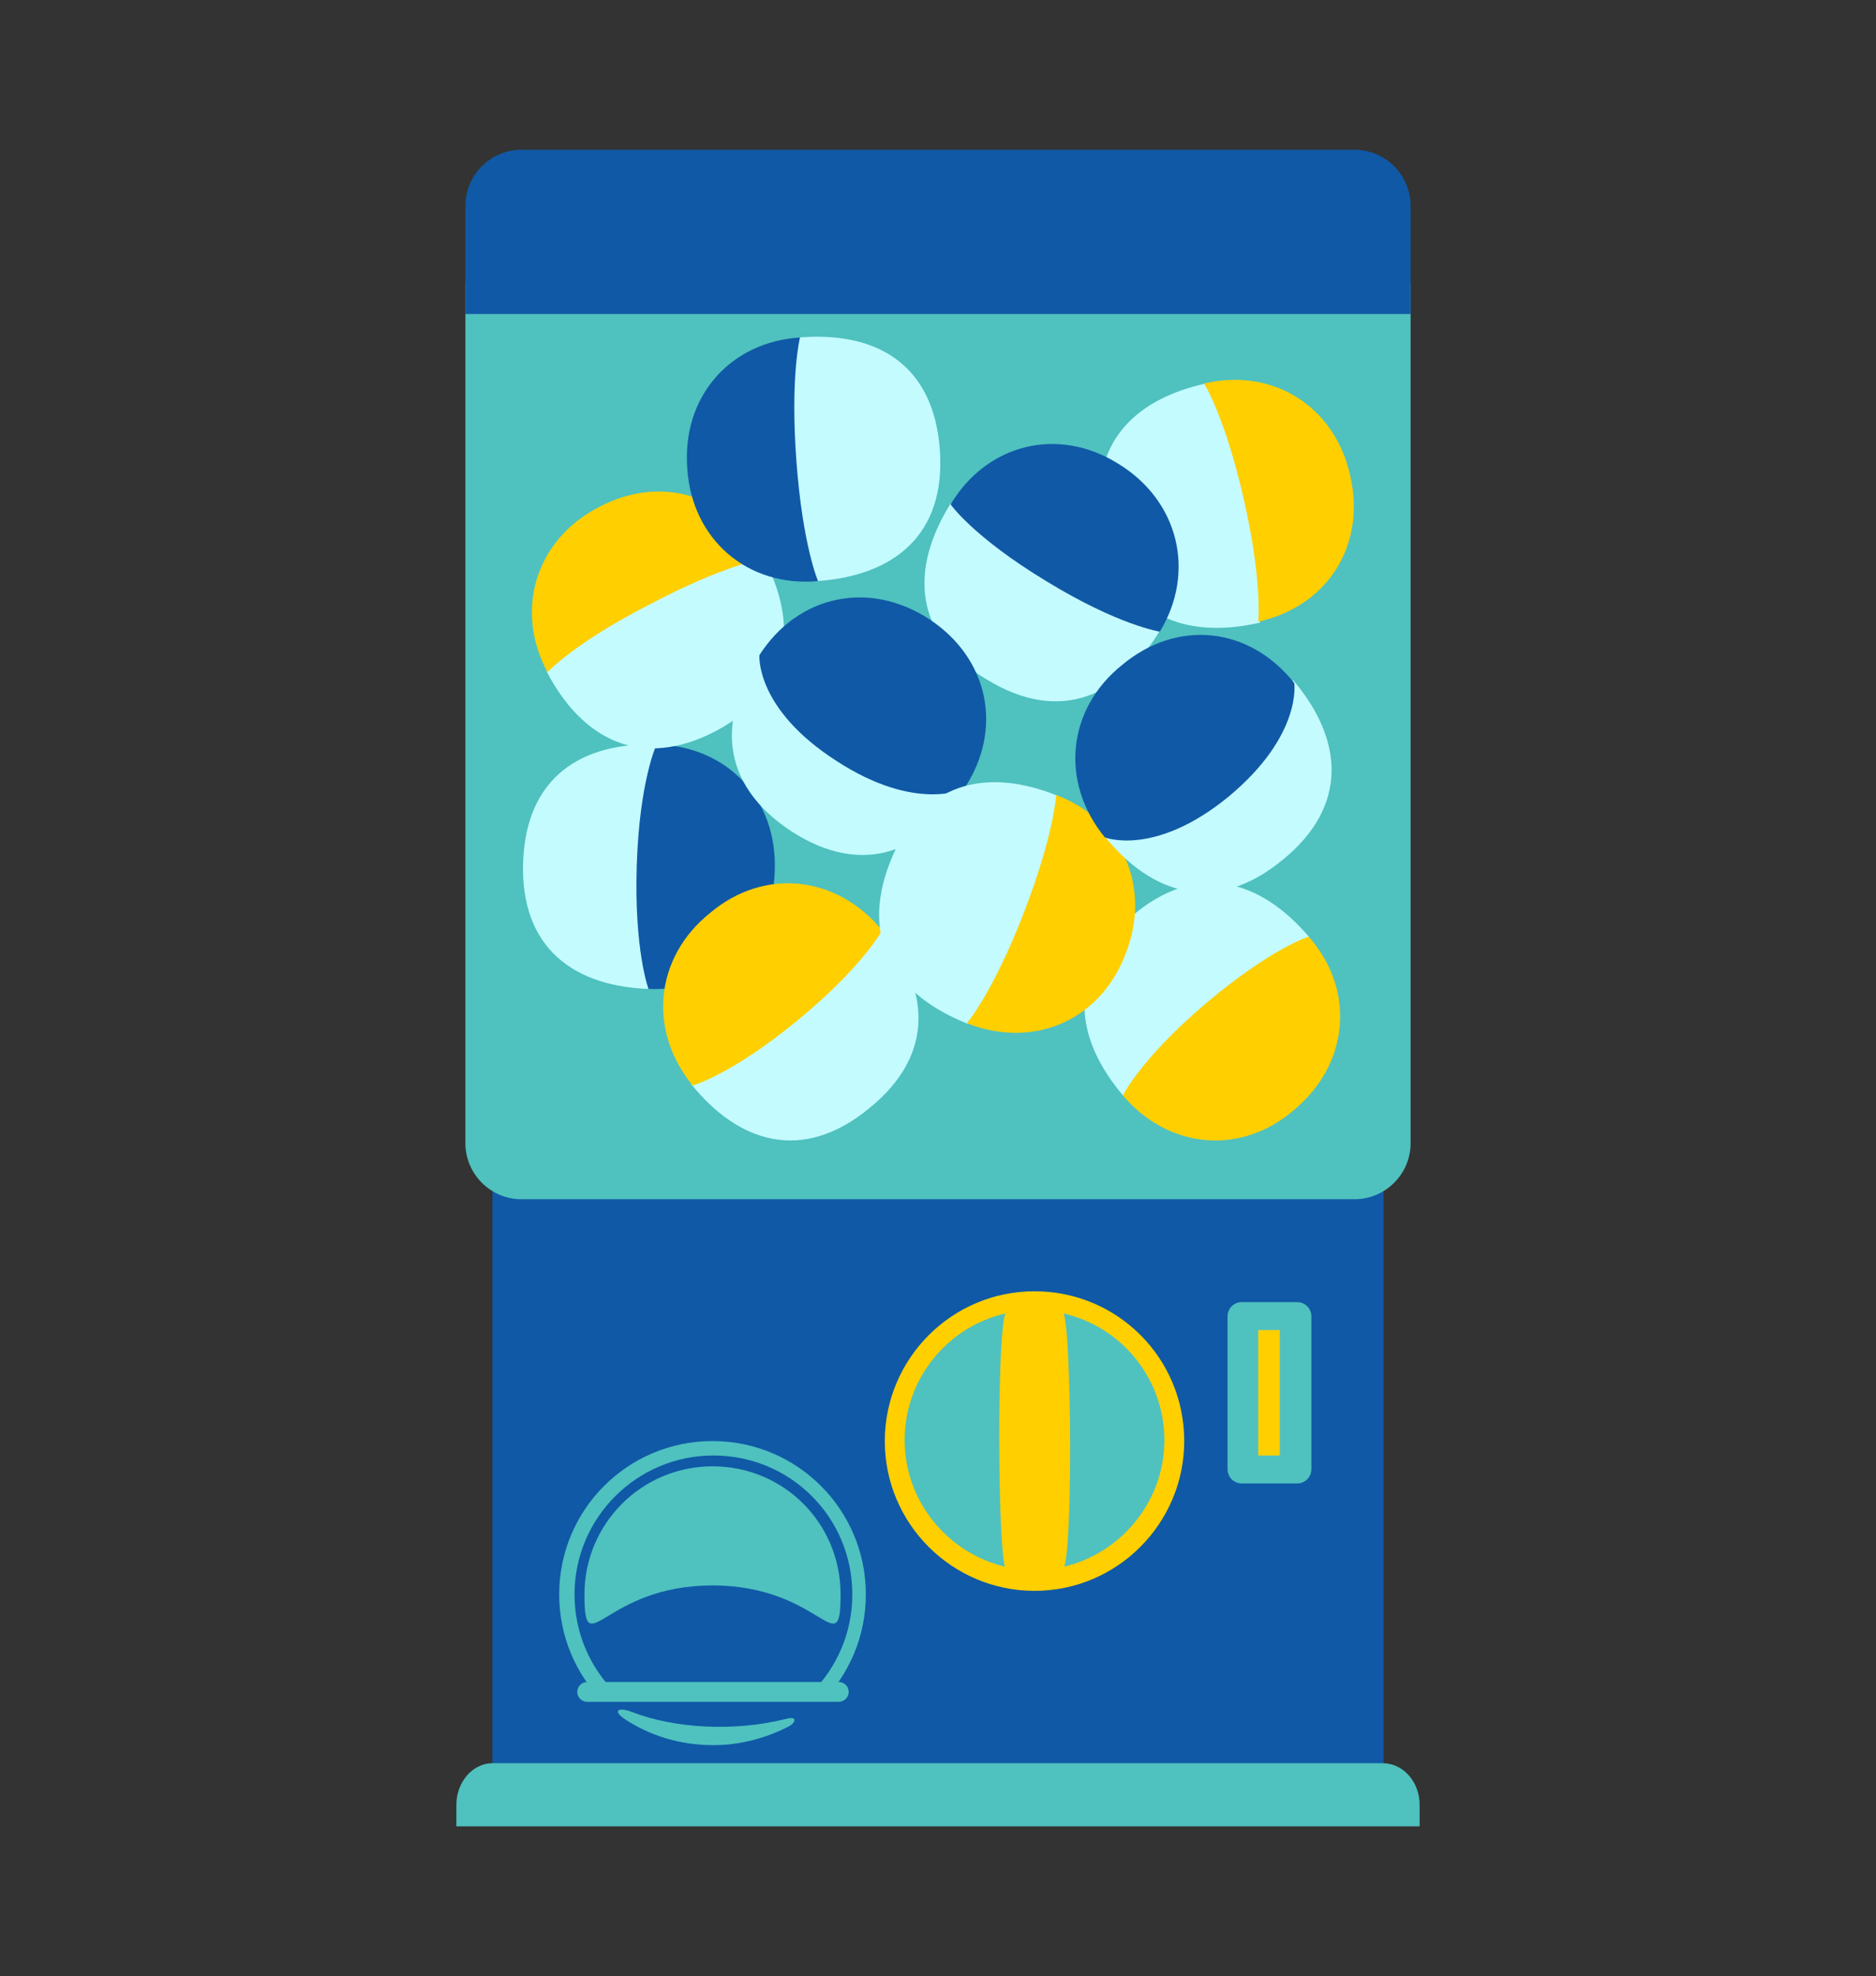 <?xml version="1.0" encoding="utf-8"?>
<!-- Generator: Adobe Illustrator 27.5.0, SVG Export Plug-In . SVG Version: 6.00 Build 0)  -->
<svg version="1.1" id="レイヤー_1" xmlns="http://www.w3.org/2000/svg" xmlns:xlink="http://www.w3.org/1999/xlink" x="0px"
	 y="0px" viewBox="0 0 208 219" style="enable-background:new 0 0 208 219;" xml:space="preserve">
<rect x="0" y="0" width="208" height="219" fill="#333333" stroke="none"/>
<style type="text/css">
	.st0{fill:none;}
	.st1{fill:#005B9D;}
	.st2{fill:#4FC1BF;}
	.st3{fill:#FFCF00;}
	.st4{fill:#1059A6;}
	.st5{fill:#C4FBFF;}
	.st6{clip-path:url(#SVGID_00000009552981525416084570000015381102516766836409_);fill:#FFCF00;}
	.st7{clip-path:url(#SVGID_00000007394779726278471330000000770604954140951943_);fill:#4FC1BF;}
	.st8{clip-path:url(#SVGID_00000143610614721622450880000015850176716474387389_);fill:#4FC1BF;}
	.st9{clip-path:url(#SVGID_00000119806974294002167500000009150343048057079201_);fill:#4FC1BF;}
	.st10{clip-path:url(#SVGID_00000155138876629732819330000011788253452686045343_);fill:#FFCF00;}
	.st11{clip-path:url(#SVGID_00000078742015913189085170000014638490554019189425_);fill:#FFCF00;}
	.st12{clip-path:url(#SVGID_00000148635054521355598310000012062596386976741021_);fill:#FFCF00;}
	.st13{clip-path:url(#SVGID_00000158714245578909889470000005418061011567723424_);fill:#1059A6;}
	.st14{opacity:0.6;clip-path:url(#SVGID_00000103234443738024865810000008055743058025617314_);}
	.st15{clip-path:url(#SVGID_00000109014727318408012090000005205968021124332683_);fill:#4FC1BF;}
	.st16{clip-path:url(#SVGID_00000114761962073460978980000010375253839617062302_);fill:#4FC1BF;}
	.st17{clip-path:url(#SVGID_00000046309370436470905420000008390302766163763588_);fill:#4FC1BF;}
	.st18{clip-path:url(#SVGID_00000065753487235902092520000008295995883379535543_);fill:#1059A6;}
	.st19{clip-path:url(#SVGID_00000173875572193715198590000016187576078363698341_);fill:#1059A6;}
	.st20{opacity:0.6;clip-path:url(#SVGID_00000085227306083737159690000005169568053804468154_);}
	.st21{clip-path:url(#SVGID_00000052079697739168502980000005844459564675370941_);fill:#4FC1BF;}
	.st22{clip-path:url(#SVGID_00000162311151303834921930000014542657876807341466_);fill:#FFCF00;}
	.st23{clip-path:url(#SVGID_00000164515059188804324170000010097918439141139841_);fill:#FFCF00;}
	.st24{clip-path:url(#SVGID_00000181771599376831880960000016282278630545426075_);fill:#1059A6;}
	.st25{clip-path:url(#SVGID_00000047059902179623940620000001719483293221286830_);fill:#FFCF00;}
	.st26{clip-path:url(#SVGID_00000149345218642041194250000001982484325989427352_);fill:#FFCF00;}
	.st27{clip-path:url(#SVGID_00000064325607934064995470000007467119320008888705_);fill:#1059A6;}
	.st28{clip-path:url(#SVGID_00000081639821998398650780000015902219607798799030_);fill:#4FC1BF;}
	.st29{clip-path:url(#SVGID_00000129206086358628793920000007204269091485409982_);fill:#4FC1BF;}
	.st30{clip-path:url(#SVGID_00000014615008400551297230000003162551903047658929_);fill:#4FC1BF;}
	.st31{clip-path:url(#SVGID_00000000192630780816735710000016830856956077959296_);fill:#4FC1BF;}
	.st32{clip-path:url(#SVGID_00000048474824435057324150000015390890991487014311_);fill:#4FC1BF;}
	.st33{clip-path:url(#SVGID_00000140704867938902824670000009000744285013498527_);fill:#4FC1BF;}
	.st34{clip-path:url(#SVGID_00000145048461976554353980000012187294633985797287_);fill:#4FC1BF;}
	.st35{clip-path:url(#SVGID_00000031908843249779099280000001972715299707153052_);fill:#4FC1BF;}
	.st36{clip-path:url(#SVGID_00000023276712545397633350000001602672436613464454_);fill:#4FC1BF;}
</style>
<g>
	<path class="st0" d="M5.2,631.4H8l0.5-2h-3c0,0,0,0.1,0,0.1L5.2,631.4z"/>
	<polygon class="st0" points="-1.8,631.4 -1.8,629.5 -4.8,629.5 -4.7,631.4 	"/>
	<polygon class="st0" points="-6.4,631.4 -6.5,629.5 -10.4,629.5 -10,631.4 	"/>
	<polygon class="st0" points="3.5,631.4 3.8,629.5 -0.1,629.5 -0.2,631.4 	"/>
	<path class="st0" d="M-11.7,631.4l-0.3-1.8c0,0,0-0.1,0-0.1h-3l0.5,2H-11.7z"/>
	<polygon class="st0" points="-4.5,636.5 -2.1,636.5 -1.9,633.1 -4.6,633.1 	"/>
	<polygon class="st0" points="-0.6,641.6 1.5,641.6 2.2,638.2 -0.5,638.2 	"/>
	<polygon class="st0" points="-0.2,633.1 -0.4,636.5 2.5,636.5 3.1,633.1 	"/>
	<polygon class="st0" points="2.9,643.5 2.9,646.6 4.7,646.6 4.7,643.4 4.7,643.2 2.9,643.2 	"/>
	<polygon class="st0" points="-0.7,643.4 -0.7,646.6 1.2,646.6 1.2,643.4 1.2,643.2 -0.7,643.2 	"/>
	<polygon class="st0" points="4.2,636.5 6.6,636.5 7.5,633.1 4.9,633.1 	"/>
	<polygon class="st0" points="-11.4,633.1 -14.1,633.1 -13.1,636.5 -10.8,636.5 	"/>
	<polygon class="st0" points="3.2,641.6 5.2,641.6 6.1,638.2 3.9,638.2 	"/>
	<polygon class="st0" points="-11.3,643.2 -11.3,646.6 -9.4,646.6 -9.4,643.5 -9.5,643.2 	"/>
	<polygon class="st0" points="-10.4,638.2 -12.7,638.2 -11.7,641.6 -9.8,641.6 	"/>
	<polygon class="st0" points="-6.3,633.1 -9.7,633.1 -9.1,636.5 -6.2,636.5 	"/>
	<polygon class="st0" points="-7.8,643.2 -7.8,643.3 -7.7,646.6 -5.9,646.6 -5.9,643.5 -5.9,643.2 	"/>
	<polygon class="st0" points="-4.2,643.4 -4.2,646.6 -2.4,646.6 -2.4,643.4 -2.4,643.2 -4.2,643.2 	"/>
	<polygon class="st0" points="-4.3,641.6 -2.3,641.6 -2.1,638.2 -4.4,638.2 	"/>
	<polygon class="st0" points="-6.1,638.2 -8.7,638.2 -8.1,641.6 -6,641.6 	"/>
	<path class="st1" d="M21.6,674C21.6,674,21.6,674,21.6,674C21.6,674,21.6,674,21.6,674z"/>
	<path class="st1" d="M-1.1,674C-1.1,674-1.1,674-1.1,674C-1.1,674-1.1,674-1.1,674z"/>
	<path class="st1" d="M-1.2,675.2C-1.2,675.2-1.2,675.1-1.2,675.2C-1.2,675.1-1.2,675.1-1.2,675.2z"/>
	<path class="st1" d="M21.8,675.1C21.8,675.1,21.8,675.2,21.8,675.1C21.8,675.2,21.8,675.1,21.8,675.1z"/>
	<path class="st1" d="M21.8,677.5C21.8,677.5,21.8,677.5,21.8,677.5C21.8,677.5,21.8,677.5,21.8,677.5z"/>
	<path class="st1" d="M-1.2,677.5C-1.2,677.5-1.2,677.5-1.2,677.5C-1.2,677.5-1.2,677.5-1.2,677.5z"/>
	<path class="st1" d="M9.7,676.8v11.1c0.2,0,0.4,0,0.6,0c0.2,0,0.4,0,0.6,0v-11.1h2.8c0.1,3.4,1.6,6.4,3.9,8.5
		c0.3-0.2,0.6-0.5,0.8-0.8c-2.1-1.9-3.5-4.7-3.6-7.7h7c0-0.2,0-0.3,0-0.5c0-0.2,0-0.4,0-0.7h-7c0.2-3,1.5-5.6,3.6-7.5
		c-0.3-0.3-0.5-0.5-0.8-0.7c-2.3,2.1-3.7,5-3.9,8.3h-2.8v-10.9c-0.2,0-0.4,0-0.6,0c-0.2,0-0.4,0-0.6,0v10.9H6.9
		c-0.2-3.3-1.6-6.2-3.9-8.3c-0.3,0.2-0.6,0.5-0.8,0.7c2.1,1.9,3.4,4.5,3.6,7.5h-7c0,0.2,0,0.4,0,0.7c0,0.2,0,0.3,0,0.5h7
		c-0.1,3.1-1.5,5.8-3.6,7.7c0.3,0.3,0.5,0.5,0.8,0.8c2.3-2.1,3.8-5.1,3.9-8.5L9.7,676.8L9.7,676.8z"/>
	<path class="st2" d="M8.2,722.1h69.4l5.9-10.8l-16.6-5.2c-0.5-0.1-1-0.3-1.5-0.5l-13.3-4.1V551.7l-3.4,1.4v147.4l-5.1-1.6l-1.2-0.4
		l-8.6-2.7c-0.5-0.1-1-0.3-1.5-0.5l-8.1-2.5l-1.2-0.4l-8.5-2.6l-1-0.3l-6.5-2c0,0,0,0-0.1,0l-34.3-10.7v9.8
		C-27.4,706.1-11.4,722.1,8.2,722.1z"/>
	<path class="st3" d="M-22.5,641v-11.5h5.6c0-0.4,0.2-0.7,0.6-0.8c0.4-0.1,0.9,0.1,1,0.6l0.1,0.3h3c0-0.4,0.2-0.8,0.7-0.9
		c0.4-0.1,0.9,0.2,1,0.7l0,0.2h3.9c0-0.5,0.3-0.9,0.8-0.9c0.5,0,0.9,0.3,0.9,0.8v0.1h3v-0.1c0-0.5,0.4-0.8,0.9-0.8
		c0.5,0,0.8,0.4,0.8,0.9h3.9l0-0.2c0.1-0.5,0.5-0.8,1-0.7c0.4,0.1,0.7,0.5,0.7,0.9h3l0.1-0.3c0.1-0.5,0.6-0.7,1-0.6
		c0.4,0.1,0.6,0.5,0.6,0.8h0.5c0.9,0,1.7-0.8,1.7-1.7c0-0.9-0.7-1.7-1.7-1.7h-33.3v-39.3h-4.9V641L-22.5,641L-22.5,641z"/>
	<path class="st4" d="M61.9,547.6c0.7-1.1,0.9-2.5,0.4-3.8c-0.8-2-3.2-2.9-5.1-2.1l-91.7,39.1v179.5h140.4l14.8-54.9L92,695.9
		l-8.4,15.4l-5.9,10.8H8.2c-19.6,0-35.6-16-35.6-35.6v-9.8V641v-54.2v-1.5L61.9,547.6z"/>
	<path class="st2" d="M9.7,628.6c-0.4-0.1-0.9,0.1-1,0.6l-0.1,0.3l-0.5,2H5.2l0.4-1.8c0,0,0-0.1,0-0.1c0-0.4-0.2-0.8-0.7-0.9
		c-0.5-0.1-0.9,0.2-1,0.7l0,0.2l-0.4,2h-3.6l0.1-2c0-0.5-0.3-0.9-0.8-0.9c-0.4,0-0.9,0.3-0.9,0.8v0.1l-0.1,2h-2.9l-0.1-2v-0.1
		c0-0.5-0.4-0.8-0.9-0.8c-0.5,0-0.8,0.4-0.8,0.9l0.1,2H-10l-0.4-2l0-0.2c-0.1-0.5-0.5-0.8-1-0.7c-0.4,0.1-0.7,0.5-0.7,0.9
		c0,0,0,0.1,0,0.1l0.3,1.8h-2.8l-0.5-2l-0.1-0.3c-0.1-0.5-0.6-0.7-1-0.6c-0.4,0.1-0.6,0.5-0.6,0.8c0,0.1,0,0.1,0,0.2l3.9,13.9v7.7
		c0,0.5,0.4,0.8,0.8,0.8c0.5,0,0.8-0.4,0.8-0.8l0-3h1.8v3c0,0.5,0.4,0.8,0.8,0.8c0.5,0,0.8-0.4,0.8-0.8l0-3h1.9v3
		c0,0.5,0.4,0.8,0.8,0.8c0.5,0,0.8-0.4,0.8-0.8v-3h1.8v3c0,0.5,0.4,0.8,0.8,0.8s0.8-0.4,0.8-0.8v-3h1.9v3c0,0.5,0.4,0.8,0.8,0.8
		s0.8-0.4,0.8-0.8v-3h1.8v3c0,0.5,0.4,0.8,0.8,0.8c0.5,0,0.8-0.4,0.8-0.8v-3.5c0-0.1,0-0.2,0-0.3c0-0.1,0-0.2,0-0.3v-3.6l3.9-13.9
		c0-0.1,0-0.1,0-0.2C10.3,629.1,10,628.7,9.7,628.6z M-13.1,636.5l-0.9-3.4h2.7l0.6,3.4H-13.1z M-11.7,641.6l-0.9-3.4h2.2l0.6,3.4
		H-11.7z M-9.4,646.6h-1.8l0-3.4h1.8l0,0.3C-9.4,643.5-9.4,646.6-9.4,646.6z M-9.7,633.1h3.4l0.1,3.4h-2.9L-9.7,633.1z M-8.1,641.6
		l-0.6-3.4h2.6l0.1,3.4H-8.1z M-5.9,646.6h-1.9l0-3.3v0h1.9l0,0.2V646.6z M-2.4,643.4v3.2h-1.8v-3.2l0-0.2h1.8L-2.4,643.4z
		 M-2.3,641.6h-2l-0.1-3.4h2.3L-2.3,641.6z M-2.1,636.5h-2.4l-0.1-3.4h2.7L-2.1,636.5z M1.2,643.4v3.2h-1.9v-3.2l0-0.2h1.9
		L1.2,643.4z M1.5,641.6h-2.1l0.1-3.4h2.6L1.5,641.6z M2.5,636.5h-2.9l0.1-3.4h3.4L2.5,636.5z M4.7,643.4v3.2H2.9v-3.1l0-0.3h1.8
		L4.7,643.4z M5.2,641.6h-2l0.6-3.4h2.2L5.2,641.6z M6.6,636.5H4.2l0.6-3.4h2.7L6.6,636.5z"/>
	<path class="st3" d="M10.8,676.8v11.1v0c2.6-0.1,4.9-1.1,6.8-2.6c0,0,0,0,0,0c-2.3-2.1-3.8-5.1-3.9-8.5L10.8,676.8L10.8,676.8z"/>
	<path class="st3" d="M5.8,676.8h-7h0c0,0.2,0,0.5,0.1,0.7c0,0,0,0,0,0c0.3,2.7,1.5,5.2,3.3,7c0,0,0,0,0,0
		C4.2,682.6,5.6,679.8,5.8,676.8z"/>
	<path class="st3" d="M2.1,668.1C2.1,668.1,2.1,668.1,2.1,668.1c-1.6,1.5-2.7,3.6-3.2,5.8c0,0,0,0,0,0c-0.1,0.4-0.1,0.7-0.2,1.1
		c0,0,0,0,0,0.1c0,0.2,0,0.3,0,0.5h0h7C5.6,672.7,4.2,670,2.1,668.1z"/>
	<path class="st3" d="M18.4,684.5C18.5,684.5,18.5,684.5,18.4,684.5c1.9-1.8,3.1-4.3,3.3-7c0,0,0,0,0,0c0-0.2,0-0.5,0.1-0.7h0h-7
		C14.9,679.8,16.3,682.6,18.4,684.5z"/>
	<path class="st3" d="M9.7,675.7v-10.9v0c-2.6,0.1-4.9,1.1-6.8,2.6c0,0,0,0,0,0c2.3,2.1,3.7,5,3.9,8.3H9.7z"/>
	<path class="st3" d="M13.7,675.7c0.2-3.3,1.6-6.2,3.9-8.3c0,0,0,0,0,0c-1.9-1.5-4.2-2.5-6.8-2.6v0v10.9L13.7,675.7L13.7,675.7z"/>
	<path class="st3" d="M14.8,675.7h7h0c0-0.2,0-0.3,0-0.5c0,0,0-0.1,0-0.1c0-0.4-0.1-0.7-0.2-1.1c0,0,0,0,0,0
		c-0.5-2.3-1.6-4.3-3.1-5.9c0,0,0,0,0,0C16.4,670,15,672.7,14.8,675.7z"/>
	<path class="st3" d="M9.7,687.9L9.7,687.9v-11.1H6.9c-0.1,3.4-1.6,6.4-3.9,8.5c0,0,0,0,0,0c1.1,1,2.5,1.7,4,2.1c0,0,0,0,0.1,0
		C7.8,687.7,8.8,687.8,9.7,687.9z"/>
	<path class="st1" d="M45.5,691.8C45.4,691.8,45.4,691.8,45.5,691.8C45.4,691.8,45.4,691.8,45.5,691.8z"/>
	<path class="st1" d="M29.1,675.6C29.2,675.6,29.2,675.5,29.1,675.6C29.2,675.5,29.2,675.6,29.1,675.6z"/>
	<path class="st1" d="M38.6,687.3c-2.3,2.5-3.4,5.6-3.2,8.8c0.4,0,0.7,0.1,1.1,0.1c-0.1-2.9,0.8-5.8,2.9-8l5,5
		c0.1-0.1,0.2-0.2,0.3-0.3c0.2-0.2,0.3-0.3,0.4-0.5l-4.9-4.9c2.2-2,5.1-2.9,7.9-2.7c0-0.4,0-0.7-0.1-1.1c-3.1-0.1-6.2,0.9-8.6,3.1
		l-2-2l7.7-7.7c-0.1-0.1-0.2-0.3-0.4-0.4c-0.1-0.1-0.3-0.2-0.4-0.4l-7.7,7.7l-2-2c2.2-2.4,3.2-5.5,3.1-8.6c-0.4,0-0.7-0.1-1.1-0.1
		c0.1,2.8-0.8,5.6-2.7,7.9l-4.9-4.9c-0.2,0.2-0.3,0.3-0.5,0.5c-0.1,0.1-0.2,0.2-0.3,0.3l5,5c-2.3,2.1-5.2,3-8,2.9
		c0,0.4,0,0.8,0.1,1.1c3.1,0.1,6.3-0.9,8.8-3.2l2,2l-7.8,7.8c0.1,0.1,0.2,0.3,0.4,0.4c0.1,0.1,0.3,0.2,0.4,0.4l7.8-7.8L38.6,687.3z"
		/>
	<path class="st1" d="M30.1,674.9C30.1,674.9,30.1,674.9,30.1,674.9C30.1,674.9,30.1,674.9,30.1,674.9z"/>
	<path class="st1" d="M46.1,690.9C46.1,690.9,46.1,690.9,46.1,690.9C46.1,690.9,46.1,690.9,46.1,690.9z"/>
	<path class="st1" d="M43.8,693.5C43.8,693.5,43.8,693.5,43.8,693.5C43.8,693.5,43.8,693.5,43.8,693.5z"/>
	<path class="st1" d="M27.5,677.2C27.5,677.2,27.5,677.2,27.5,677.2C27.5,677.2,27.5,677.2,27.5,677.2z"/>
	<path class="st3" d="M35.3,696.1C35.3,696,35.3,696,35.3,696.1c-0.1-3.2,0.9-6.3,3.2-8.8l-2-2l-7.8,7.8l0,0c1.1,1,2.3,1.7,3.6,2.2
		c0.5,0.2,1,0.3,1.5,0.5C34.3,695.9,34.8,696,35.3,696.1z"/>
	<path class="st3" d="M32.9,681.7l-5-5l0,0c-0.2,0.2-0.3,0.4-0.5,0.5c0,0,0,0,0,0c-1.7,2.1-2.6,4.7-2.6,7.3c0,0,0,0,0,0
		C27.8,684.7,30.7,683.7,32.9,681.7z"/>
	<path class="st3" d="M36.5,673C36.5,673,36.5,672.9,36.5,673c-2.2,0-4.4,0.6-6.4,1.9c0,0,0,0,0,0c-0.3,0.2-0.6,0.4-0.9,0.7
		c0,0,0,0-0.1,0c-0.1,0.1-0.3,0.2-0.4,0.3l0,0l4.9,4.9C35.7,678.6,36.6,675.8,36.5,673z"/>
	<path class="st3" d="M36.5,696.1C36.5,696.1,36.5,696.1,36.5,696.1c2.6,0,5.2-0.8,7.3-2.6c0,0,0,0,0,0c0.2-0.2,0.4-0.3,0.5-0.5l0,0
		l-5-5C37.3,690.3,36.3,693.2,36.5,696.1z"/>
	<path class="st3" d="M36.5,683.7l7.7-7.7l0,0c-1.9-1.7-4.2-2.7-6.6-3c0,0,0,0,0,0c0.1,3.1-0.9,6.2-3.1,8.6L36.5,683.7z"/>
	<path class="st3" d="M39.4,686.5c2.4-2.2,5.5-3.2,8.6-3.1c0,0,0,0,0,0c-0.2-2.4-1.2-4.7-3-6.6l0,0l-7.7,7.7L39.4,686.5z"/>
	<path class="st3" d="M40.1,687.3l4.9,4.9l0,0c0.1-0.1,0.2-0.2,0.3-0.4c0,0,0,0,0.1-0.1c0.2-0.3,0.4-0.6,0.6-0.9c0,0,0,0,0,0
		c1.3-1.9,1.9-4.1,1.9-6.4c0,0,0,0,0,0C45.2,684.4,42.4,685.3,40.1,687.3z"/>
	<path class="st3" d="M33.7,682.4c-2.5,2.3-5.6,3.4-8.8,3.2c0,0,0,0,0,0c0.2,2.4,1.2,4.7,3,6.6l0,0l7.8-7.8L33.7,682.4z"/>
	<path class="st1" d="M71.7,697.6c-2.3,2.5-3.4,5.6-3.2,8.8c0.4,0,0.7,0.1,1.1,0.1c-0.2-2.9,0.8-5.8,2.9-8l5,5
		c0.1-0.1,0.2-0.2,0.3-0.3c0.2-0.2,0.3-0.3,0.4-0.5l-4.9-4.9c2.2-2,5.1-2.9,7.9-2.7c0-0.4,0-0.7-0.1-1.1c-3.1-0.1-6.2,0.9-8.6,3.1
		l-2-2l7.7-7.7c-0.1-0.1-0.2-0.3-0.4-0.4c-0.1-0.1-0.3-0.2-0.4-0.4l-7.7,7.7l-2-2c2.2-2.4,3.2-5.5,3.1-8.6c-0.4,0-0.7-0.1-1.1-0.1
		c0.2,2.8-0.8,5.6-2.7,7.9l-4.9-4.9c-0.2,0.2-0.3,0.3-0.5,0.4c-0.1,0.1-0.2,0.2-0.3,0.3l5,5c-2.3,2.1-5.2,3-8,2.9
		c0,0.4,0,0.8,0.1,1.1c3.1,0.1,6.3-0.9,8.8-3.2l2,2l-7.8,7.8c0.1,0.1,0.2,0.3,0.4,0.4c0.1,0.1,0.3,0.2,0.4,0.4l7.8-7.8L71.7,697.6z"
		/>
	<path class="st1" d="M62.3,685.9C62.3,685.9,62.3,685.9,62.3,685.9C62.3,685.9,62.3,685.9,62.3,685.9z"/>
	<path class="st1" d="M79.3,701.2C79.3,701.2,79.3,701.2,79.3,701.2C79.3,701.2,79.3,701.2,79.3,701.2z"/>
	<path class="st1" d="M76.9,703.8C76.9,703.8,76.9,703.8,76.9,703.8C76.9,703.8,76.9,703.8,76.9,703.8z"/>
	<path class="st1" d="M63.2,685.2C63.2,685.2,63.2,685.2,63.2,685.2C63.2,685.2,63.2,685.2,63.2,685.2z"/>
	<path class="st1" d="M78.6,702.1C78.6,702.1,78.6,702.2,78.6,702.1C78.6,702.2,78.6,702.2,78.6,702.1z"/>
	<path class="st1" d="M60.6,687.6C60.6,687.6,60.6,687.6,60.6,687.6C60.6,687.6,60.6,687.6,60.6,687.6z"/>
	<path class="st3" d="M68.5,706.4C68.5,706.4,68.5,706.4,68.5,706.4c-0.1-3.2,0.9-6.3,3.2-8.8l-2-2l-7.8,7.8l0,0
		c1.1,1,2.3,1.7,3.6,2.2c0.5,0.2,1,0.4,1.5,0.5C67.4,706.3,67.9,706.4,68.5,706.4z"/>
	<path class="st3" d="M66.1,692l-5-5l0,0c-0.2,0.2-0.3,0.4-0.5,0.5c0,0,0,0,0,0c-1.7,2.1-2.6,4.7-2.6,7.3c0,0,0,0,0,0
		C60.9,695,63.8,694.1,66.1,692z"/>
	<path class="st3" d="M69.6,683.3C69.6,683.3,69.6,683.3,69.6,683.3c-2.2,0-4.4,0.6-6.4,1.9c0,0,0,0,0,0c-0.3,0.2-0.6,0.4-0.9,0.7
		c0,0,0,0-0.1,0c-0.1,0.1-0.2,0.2-0.4,0.3l0,0l4.9,4.9C68.8,689,69.8,686.1,69.6,683.3z"/>
	<path class="st3" d="M69.6,706.4C69.6,706.4,69.6,706.5,69.6,706.4c2.6,0,5.2-0.8,7.3-2.6c0,0,0,0,0,0c0.2-0.2,0.4-0.3,0.5-0.5l0,0
		l-5-5C70.4,700.6,69.4,703.6,69.6,706.4z"/>
	<path class="st3" d="M69.7,694l7.7-7.7l0,0c-1.9-1.7-4.2-2.7-6.6-3c0,0,0,0,0,0c0.1,3.1-0.9,6.2-3.1,8.6L69.7,694z"/>
	<path class="st3" d="M72.5,696.8c2.4-2.2,5.5-3.2,8.6-3.1c0,0,0,0,0,0c-0.2-2.4-1.2-4.7-3-6.6l0,0l-7.7,7.7L72.5,696.8z"/>
	<path class="st3" d="M73.3,697.6l4.9,4.9l0,0c0.1-0.1,0.2-0.2,0.3-0.4c0,0,0,0,0.1-0.1c0.2-0.3,0.4-0.6,0.6-0.9c0,0,0,0,0,0
		c1.3-1.9,1.9-4.1,1.9-6.4c0,0,0,0,0,0C78.4,694.7,75.5,695.6,73.3,697.6z"/>
	<path class="st3" d="M66.9,692.8c-2.5,2.3-5.6,3.4-8.8,3.2c0,0,0,0,0,0c0.2,2.4,1.2,4.7,3,6.6l0,0l7.8-7.8L66.9,692.8z"/>
</g>
<g>
	<rect x="54.6" y="125" class="st4" width="98.8" height="72.6"/>
	<path class="st2" d="M51.6,31.3v95.4c0,3.4,2.8,6.2,6.2,6.2h92.4c3.4,0,6.2-2.8,6.2-6.2V31.3H51.6z"/>
	<g>
		<g>
			<ellipse class="st2" cx="114.8" cy="159.6" rx="15.5" ry="15.5"/>
			<path class="st3" d="M114.7,176.3c-9.1,0-16.6-7.4-16.6-16.6c0-9.1,7.4-16.6,16.6-16.6s16.6,7.4,16.6,16.6
				C131.3,168.8,123.9,176.3,114.7,176.3L114.7,176.3z M114.7,145.2c-8,0-14.4,6.5-14.4,14.4s6.5,14.4,14.4,14.4s14.4-6.5,14.4-14.4
				S122.7,145.2,114.7,145.2L114.7,145.2z"/>
		</g>
		<path class="st3" d="M117.9,173.9c-0.6,1-6,0.9-6.4,0c-0.9-1.9-1-26.4,0-28.4c0.6-1.1,5.9-1.1,6.4,0
			C118.8,147.1,119,172.1,117.9,173.9z"/>
	</g>
	<g>
		<path class="st2" d="M96,176.7c0,9.4-7.6,17-17,17s-17-7.6-17-17s7.6-17,17-17S96,167.3,96,176.7z"/>
		<path class="st4" d="M94.5,176.7c0,8.5-6.9,15.4-15.4,15.4s-15.4-6.9-15.4-15.4s6.9-15.4,15.4-15.4S94.5,168.1,94.5,176.7z"/>
		<path class="st2" d="M93.2,176.7c0,7.8-2.1-1-14.2-1s-14.2,8.8-14.2,1c0-7.8,6.3-14.2,14.2-14.2C86.9,162.5,93.2,168.8,93.2,176.7
			z"/>
		<path class="st4" d="M64.8,187.5c3.5,4,8.6,6.5,14.2,6.5c5.7,0,10.8-2.5,14.2-6.5H64.8z"/>
		<path class="st2" d="M70,189.7c-1.3-0.5-2.1-0.2-0.9,0.7c2.8,1.9,6.2,3,10,3c3,0,5.9-0.8,8.4-2.1c0.6-0.3,1.1-1.2-0.4-0.8
			C81.5,191.9,74.9,191.6,70,189.7z"/>
		<path class="st2" d="M94.1,187.5c0,0.6-0.5,1.1-1.1,1.1H65.1c-0.6,0-1.1-0.5-1.1-1.1l0,0c0-0.6,0.5-1.1,1.1-1.1H93
			C93.6,186.4,94.1,186.9,94.1,187.5L94.1,187.5z"/>
	</g>
	<path class="st2" d="M153.3,195.4H54.6c-2.2,0-4,2.1-4,4.6v2.4h106.8v-2.4C157.4,197.5,155.6,195.4,153.3,195.4z"/>
	<g>
		<g>
			<path class="st2" d="M144.9,162.8c0,0.6-0.5,1.1-1.1,1.1h-6.1c-0.6,0-1.1-0.5-1.1-1.1v-16.9c0-0.6,0.5-1.1,1.1-1.1h6.1
				c0.6,0,1.1,0.5,1.1,1.1V162.8z"/>
			<path class="st2" d="M143.8,164.4h-6.1c-0.9,0-1.6-0.7-1.6-1.6v-16.9c0-0.9,0.7-1.6,1.6-1.6h6.1c0.9,0,1.6,0.7,1.6,1.6v16.9
				C145.4,163.7,144.7,164.4,143.8,164.4L143.8,164.4z M137.7,145.4c-0.3,0-0.5,0.2-0.5,0.6v16.9c0,0.3,0.2,0.5,0.5,0.5h6.1
				c0.3,0,0.5-0.2,0.5-0.5v-16.9c0-0.3-0.2-0.6-0.5-0.6H137.7L137.7,145.4z"/>
		</g>
		<rect x="139.5" y="147.4" class="st3" width="2.4" height="13.9"/>
	</g>
	<g>
		<g>
			<path class="st5" d="M138.3,55.2c-2-8.8-4.6-12.7-4.6-12.7c-8.3,1.8-13.4,7.2-11.3,16.5c2.1,9.3,9,11.9,17.3,10
				C139.7,68.9,140.3,64,138.3,55.2z"/>
			<path class="st3" d="M149.7,52.7c-1.7-7.7-8.6-12-16.2-10.2c0,0,2.3,3.6,4.4,12.8c2.1,9.2,1.6,13.6,1.6,13.6
				C147.2,67.2,151.5,60.4,149.7,52.7z"/>
		</g>
		<g>
			<path class="st5" d="M73,82.5c-8.5-0.3-14.7,3.6-15,13.1c-0.3,9.5,5.7,13.8,14.2,14L73,82.5z"/>
			<path class="st4" d="M85.9,96.5c0.3-7.9-5.2-13.8-13.1-14c0,0-1.9,4-2.2,13.4c-0.3,9.4,1.3,13.7,1.3,13.7
				C79.8,109.9,85.7,104.4,85.9,96.5z"/>
		</g>
		<g>
			<path class="st5" d="M105.4,55.8c-4.5,7.2-4.2,14.6,4,19.5c8.2,5,14.8,1.8,19.2-5.4L105.4,55.8z"/>
			<path class="st4" d="M124,51.4c-6.7-4.2-14.6-2.2-18.6,4.5c0,0,2.5,3.6,10.6,8.5c8,4.9,12.6,5.6,12.6,5.6
				C132.6,63.4,130.7,55.5,124,51.4z"/>
		</g>
		<g>
			<path class="st5" d="M71.7,66.6c-8,4.2-11.1,7.8-11.1,7.8C64.5,81.9,71,85.4,79.4,81c8.4-4.5,9.2-11.8,5.2-19.3
				C84.6,61.7,79.7,62.4,71.7,66.6z"/>
			<path class="st3" d="M66.4,56.2c-7,3.6-9.4,11.4-5.7,18.3c0,0,2.9-3.2,11.3-7.5c8.3-4.4,12.7-5.1,12.7-5.1
				C81.1,54.9,73.3,52.5,66.4,56.2z"/>
		</g>
		<g>
			<path class="st5" d="M87.9,51.1c0.7,9,2.7,13.3,2.7,13.3c8.5-0.6,14.3-5.1,13.6-14.6c-0.7-9.5-7.1-13.1-15.6-12.4
				C88.6,37.4,87.3,42.1,87.9,51.1z"/>
			<path class="st4" d="M76.2,51.9c0.5,7.9,6.7,13.2,14.5,12.5c0,0-1.7-3.9-2.4-13.3c-0.7-9.4,0.4-13.7,0.4-13.7
				C80.9,37.9,75.6,44,76.2,51.9z"/>
		</g>
		<g>
			<path class="st5" d="M84.3,72.4c-4.7,7.1-4.6,14.4,3.4,19.7c8,5.2,14.8,2.3,19.3-4.8L84.3,72.4z"/>
			<path class="st4" d="M103,68.6c-6.6-4.3-14.5-2.7-18.8,4c0,0-0.5,5.9,8.5,11.7c8.9,5.8,14.2,3.1,14.2,3.1
				C111.3,80.8,109.6,72.9,103,68.6z"/>
		</g>
		<g>
			<path class="st5" d="M76.6,120.1c5.3,6.6,12.4,8.8,19.8,2.7c7.4-6,6.7-13.4,1.2-19.9L76.6,120.1z"/>
			<path class="st3" d="M78.7,101.2c-6.1,4.9-6.9,13-1.9,19.1c0,0,4.3-1.2,11.6-7.2c7.3-6,9.4-10,9.4-10
				C92.8,97,84.7,96.1,78.7,101.2z"/>
		</g>
		<g>
			<path class="st5" d="M145.2,103.9c-5.5-6.5-12.6-8.5-19.8-2.3c-7.2,6.2-6.3,13.5-0.8,19.9L145.2,103.9z"/>
			<path class="st3" d="M143.6,122.9c6-5.1,6.7-13.2,1.5-19.1c0,0-4.2,1.3-11.4,7.4c-7.2,6.1-9.2,10.2-9.2,10.2
				C129.6,127.4,137.7,128.1,143.6,122.9z"/>
		</g>
		<g>
			<path class="st5" d="M114,101.3c3.3-8.4,3.3-13.1,3.3-13.1c-7.9-3.2-15.1-1.6-18.6,7.3c-3.5,8.9,0.8,14.9,8.7,18
				C107.5,113.5,110.7,109.8,114,101.3z"/>
			<path class="st3" d="M124.8,105.7c2.9-7.3-0.3-14.8-7.7-17.6c0,0-0.2,4.3-3.6,13.1c-3.4,8.8-6.3,12.2-6.3,12.2
				C114.6,116.3,122,113.1,124.8,105.7z"/>
		</g>
		<g>
			<path class="st5" d="M122.4,92.6c5.3,6.6,12.4,8.8,19.8,2.7c7.4-6,6.7-13.4,1.2-19.9L122.4,92.6z"/>
			<path class="st4" d="M124.4,73.7c-6.1,4.9-6.9,13-1.9,19.1c0,0,5.5,2.2,13.7-4.5c8.2-6.8,7.3-12.6,7.3-12.6
				C138.5,69.4,130.5,68.6,124.4,73.7z"/>
		</g>
	</g>
	<path class="st4" d="M156.4,34.8v-12c0-3.4-2.8-6.2-6.2-6.2H57.8c-3.4,0-6.2,2.8-6.2,6.2v12H156.4z"/>
</g>
<g id="_x31__00000163764055991858009190000003632862865895087250_">
	<g>
		<g>
			<path id="SVGID_1_" class="st3" d="M377.1,978.6c0,0,9.7-28.2,12-28.2s12,28.2,12,28.2H377.1z"/>
		</g>
		<g>
			<defs>
				<path id="SVGID_00000145035240174093053890000009339211331348148141_" d="M377.1,978.6c0,0,9.7-28.2,12-28.2s12,28.2,12,28.2
					H377.1z"/>
			</defs>
			<clipPath id="SVGID_00000031922484249018489450000014737275587856699306_">
				<use xlink:href="#SVGID_00000145035240174093053890000009339211331348148141_"  style="overflow:visible;"/>
			</clipPath>
			<path style="clip-path:url(#SVGID_00000031922484249018489450000014737275587856699306_);fill:#FFCF00;" d="M377.1,978.6
				c0,0,9.7-28.2,12-28.2s12,28.2,12,28.2H377.1z"/>
		</g>
	</g>
	<path class="st4" d="M377.1,980.5c0,0,1.1,74.2,1.1,80.4c0.2,8.2,22.8,6.7,22.8,0.8s0-81.9,0-81.9L377.1,980.5z"/>
	<g>
		<g>
			<defs>
				<path id="SVGID_00000010295560089600013220000015387931774754069907_" d="M377.1,982.5c7.7-2.2,18-2.2,23.9-0.4
					c3.6-1.1,1.7-6.7-12-6.7C375.4,975.4,374.3,981.6,377.1,982.5z"/>
			</defs>
			<clipPath id="SVGID_00000062188561931922710820000011507258958849028023_">
				<use xlink:href="#SVGID_00000010295560089600013220000015387931774754069907_"  style="overflow:visible;"/>
			</clipPath>
			<path style="clip-path:url(#SVGID_00000062188561931922710820000011507258958849028023_);fill:#4FC1BF;" d="M377.1,982.5
				c7.7-2.2,18-2.2,23.9-0.4c3.6-1.1,1.7-6.7-12-6.7C375.4,975.4,374.3,981.6,377.1,982.5z"/>
		</g>
		<g>
			<defs>
				<path id="SVGID_00000073706486192990395200000003860276185848227732_" d="M377.1,982.5c7.7-2.2,18-2.2,23.9-0.4
					c3.6-1.1,1.7-6.7-12-6.7C375.4,975.4,374.3,981.6,377.1,982.5z"/>
			</defs>
			<clipPath id="SVGID_00000101062154226636538420000000442407042610657978_">
				<use xlink:href="#SVGID_00000073706486192990395200000003860276185848227732_"  style="overflow:visible;"/>
			</clipPath>
			<path style="clip-path:url(#SVGID_00000101062154226636538420000000442407042610657978_);fill:#4FC1BF;" d="M402.9,982
				c-2.2-1.7-17.1-5.2-24.2-4.3S400.5,985.6,402.9,982z"/>
		</g>
		<g>
			<defs>
				<path id="SVGID_00000173878984620927127230000008543549221578980278_" d="M377.1,982.5c7.7-2.2,18-2.2,23.9-0.4
					c3.6-1.1,1.7-6.7-12-6.7C375.4,975.4,374.3,981.6,377.1,982.5z"/>
			</defs>
			<clipPath id="SVGID_00000173130788268480311490000016006922827026925467_">
				<use xlink:href="#SVGID_00000173878984620927127230000008543549221578980278_"  style="overflow:visible;"/>
			</clipPath>
			<path style="clip-path:url(#SVGID_00000173130788268480311490000016006922827026925467_);fill:#4FC1BF;" d="M386,976
				c7.9-0.4,14.3,1.5,15.3,3.2S392.9,976,386,976z"/>
		</g>
	</g>
	<g>
		<g>
			<defs>
				<path id="SVGID_00000102511301251582510870000013958532820655841451_" d="M356,980.3c0,0,13.5-32.8,16.6-32.8
					s16.6,32.8,16.6,32.8H356z"/>
			</defs>
			<clipPath id="SVGID_00000029734870104166552890000016322004871008792996_">
				<use xlink:href="#SVGID_00000102511301251582510870000013958532820655841451_"  style="overflow:visible;"/>
			</clipPath>
			<path style="clip-path:url(#SVGID_00000029734870104166552890000016322004871008792996_);fill:#FFCF00;" d="M356,980.3
				c0,0,13.5-32.8,16.6-32.8s16.6,32.8,16.6,32.8H356z"/>
		</g>
	</g>
	<g>
		<g>
			<defs>
				<path id="SVGID_00000026132174077993343670000015818963220099567242_" d="M435.5,981c0,0,10.1-28.3,12.5-28.3
					s12.5,28.3,12.5,28.3H435.5z"/>
			</defs>
			<clipPath id="SVGID_00000155842351819815013050000007631713595157477805_">
				<use xlink:href="#SVGID_00000026132174077993343670000015818963220099567242_"  style="overflow:visible;"/>
			</clipPath>
			<path style="clip-path:url(#SVGID_00000155842351819815013050000007631713595157477805_);fill:#FFCF00;" d="M435.5,981
				c0,0,10.1-28.3,12.5-28.3s12.5,28.3,12.5,28.3H435.5z"/>
		</g>
	</g>
	<g>
		<g>
			<defs>
				<path id="SVGID_00000051350264836288696060000005884531077747950768_" d="M297.6,981.7c0,0,10.1-28.3,12.5-28.3
					c2.4,0,12.5,28.3,12.5,28.3H297.6z"/>
			</defs>
			<clipPath id="SVGID_00000081648016933370781180000004192883945841774768_">
				<use xlink:href="#SVGID_00000051350264836288696060000005884531077747950768_"  style="overflow:visible;"/>
			</clipPath>
			<path style="clip-path:url(#SVGID_00000081648016933370781180000004192883945841774768_);fill:#FFCF00;" d="M297.6,981.7
				c0,0,10.1-28.3,12.5-28.3c2.4,0,12.5,28.3,12.5,28.3H297.6z"/>
		</g>
	</g>
	<g>
		<g>
			<defs>
				<polygon id="SVGID_00000096039617003595629460000013390532221634318252_" points="377.6,1087.9 453.2,1070 373,1054.2 
					306.7,1066.3 				"/>
			</defs>
			<clipPath id="SVGID_00000135690589641731368940000012820860083392601220_">
				<use xlink:href="#SVGID_00000096039617003595629460000013390532221634318252_"  style="overflow:visible;"/>
			</clipPath>
			<polygon style="clip-path:url(#SVGID_00000135690589641731368940000012820860083392601220_);fill:#1059A6;" points="
				377.6,1087.9 453.2,1070 373,1054.2 306.7,1066.3 			"/>
		</g>
		<g>
			<defs>
				<polygon id="SVGID_00000097499654092380071220000017466582820674290834_" points="377.6,1087.9 453.2,1070 373,1054.2 
					306.7,1066.3 				"/>
			</defs>
			<clipPath id="SVGID_00000150075929487687676830000014563229466387773627_">
				<use xlink:href="#SVGID_00000097499654092380071220000017466582820674290834_"  style="overflow:visible;"/>
			</clipPath>
			<g style="opacity:0.6;clip-path:url(#SVGID_00000150075929487687676830000014563229466387773627_);">
				<g>
					<g>
						<polygon class="st4" points="350.1,1084.1 349.9,1083.2 432.2,1061.9 432.5,1062.7 						"/>
					</g>
				</g>
				<g>
					<g>
						<polygon class="st4" points="336.3,1080.2 336.1,1079.3 419.5,1059 419.7,1059.8 						"/>
					</g>
				</g>
				<g>
					<polygon class="st4" points="327.7,1077.7 327.5,1076.8 410,1056.2 410.2,1057 					"/>
				</g>
			</g>
		</g>
	</g>
	<g>
		<g>
			<defs>
				<path id="SVGID_00000109730761656922428950000013434701654938272409_" d="M386.8,1068.9c0.2-0.4,10.9-2.5,10.9-2.5
					s-11.2-47.7,16.3-48.3c27.5-0.6,19.2,40.5,19.2,40.5l18.9-2l-2.3-61.4l-64.2-0.5L386.8,1068.9z"/>
			</defs>
			<clipPath id="SVGID_00000140708007488803512940000008491775851104264341_">
				<use xlink:href="#SVGID_00000109730761656922428950000013434701654938272409_"  style="overflow:visible;"/>
			</clipPath>
			<path style="clip-path:url(#SVGID_00000140708007488803512940000008491775851104264341_);fill:#4FC1BF;" d="M386.8,1068.9
				c0.2-0.4,10.9-2.5,10.9-2.5s-11.2-47.7,16.3-48.3c27.5-0.6,19.2,40.5,19.2,40.5l18.9-2l-2.3-61.4l-64.2-0.5L386.8,1068.9z"/>
		</g>
		<g>
			<defs>
				<path id="SVGID_00000047771775712846961510000004672031534196755608_" d="M386.8,1068.9c0.2-0.4,10.9-2.5,10.9-2.5
					s-11.2-47.7,16.3-48.3c27.5-0.6,19.2,40.5,19.2,40.5l18.9-2l-2.3-61.4l-64.2-0.5L386.8,1068.9z"/>
			</defs>
			<clipPath id="SVGID_00000047741908269376896760000015685554656352478362_">
				<use xlink:href="#SVGID_00000047771775712846961510000004672031534196755608_"  style="overflow:visible;"/>
			</clipPath>
			<path style="clip-path:url(#SVGID_00000047741908269376896760000015685554656352478362_);fill:#4FC1BF;" d="M394.9,1061.6
				c-1.7-16.2-3.1-36.3,7.7-42.5s27.5-4.7,31.8,16.7c4.3,21.4-4.9,29.8-4.9,29.8L394.9,1061.6z"/>
		</g>
	</g>
	<g>
		<g>
			<defs>
				<polygon id="SVGID_00000003085330062218328010000018434785829551439754_" points="310.1,996.4 369.6,998.9 366.2,1079.4 
					313.2,1070.7 				"/>
			</defs>
			<clipPath id="SVGID_00000123401101158868772460000006898503698784320436_">
				<use xlink:href="#SVGID_00000003085330062218328010000018434785829551439754_"  style="overflow:visible;"/>
			</clipPath>
			<polygon style="clip-path:url(#SVGID_00000123401101158868772460000006898503698784320436_);fill:#4FC1BF;" points="310.1,996.4 
				369.6,998.9 366.2,1079.4 313.2,1070.7 			"/>
		</g>
	</g>
	<polygon class="st4" points="446.7,1064.8 458.7,1062.5 458.7,1074.3 	"/>
	<g>
		<g>
			<defs>
				<path id="SVGID_00000031208554668727335410000008185646787740594821_" d="M435.5,983c0,0,1.2,71.6,1.2,77.9
					c0.2,8.3,23.8,6.7,23.8,0.8s0-79.4,0-79.4L435.5,983z"/>
			</defs>
			<clipPath id="SVGID_00000085943773899317655660000012970123560015541165_">
				<use xlink:href="#SVGID_00000031208554668727335410000008185646787740594821_"  style="overflow:visible;"/>
			</clipPath>
			<path style="clip-path:url(#SVGID_00000085943773899317655660000012970123560015541165_);fill:#1059A6;" d="M435.5,983
				c0,0,1.2,71.6,1.2,77.9c0.2,8.3,23.8,6.7,23.8,0.8s0-79.4,0-79.4L435.5,983z"/>
		</g>
	</g>
	<g>
		<g>
			<defs>
				<path id="SVGID_00000106869653971674967510000002177036389650792610_" d="M301,1064.8c0,0,0,24.8,0,30.7s64.8,25.2,70.3,25.1
					c5.5-0.1,27.6-7.1,30.2-9s6.3-31.5-2.3-36.5c-8.6-5-29.7,1.8-29.7,1.8l-59.2-12.2H301z"/>
			</defs>
			<clipPath id="SVGID_00000127728250892086689770000010713453990487481999_">
				<use xlink:href="#SVGID_00000106869653971674967510000002177036389650792610_"  style="overflow:visible;"/>
			</clipPath>
			<path style="clip-path:url(#SVGID_00000127728250892086689770000010713453990487481999_);fill:#1059A6;" d="M301,1064.8
				c0,0,0,24.8,0,30.7s64.8,25.2,70.3,25.1c5.5-0.1,27.6-7.1,30.2-9s6.3-31.5-2.3-36.5c-8.6-5-29.7,1.8-29.7,1.8l-59.2-12.2H301z"/>
		</g>
		<g>
			<defs>
				<path id="SVGID_00000065076297565322741080000004294296712166660515_" d="M301,1064.8c0,0,0,24.8,0,30.7s64.8,25.2,70.3,25.1
					c5.5-0.1,27.6-7.1,30.2-9s6.3-31.5-2.3-36.5c-8.6-5-29.7,1.8-29.7,1.8l-59.2-12.2H301z"/>
			</defs>
			<clipPath id="SVGID_00000131360728202788881940000011576721296747585157_">
				<use xlink:href="#SVGID_00000065076297565322741080000004294296712166660515_"  style="overflow:visible;"/>
			</clipPath>
			<g style="opacity:0.6;clip-path:url(#SVGID_00000131360728202788881940000011576721296747585157_);">
				<path class="st4" d="M372.5,1126.4l-0.9-0.1c0-0.3,2.1-31.8,0-47l0.9-0.1C374.6,1094.6,372.5,1126.1,372.5,1126.4z"/>
			</g>
		</g>
	</g>
	<g>
		<g>
			<defs>
				<path id="SVGID_00000078019654727128387960000013773662808877569937_" d="M400.3,1073.2c0.4,0,40.9-11.1,40.9-11.1l55.4,39.5
					c0,0,3.4,8.9,0,13.6c-5.1,6.9-34.9,18.1-41.2,18.2s-52.1-15.2-55-22.4S400.3,1073.2,400.3,1073.2z"/>
			</defs>
			<clipPath id="SVGID_00000067215389550875769880000011322820745132047274_">
				<use xlink:href="#SVGID_00000078019654727128387960000013773662808877569937_"  style="overflow:visible;"/>
			</clipPath>
			<path style="clip-path:url(#SVGID_00000067215389550875769880000011322820745132047274_);fill:#4FC1BF;" d="M400.3,1073.2
				c0.4,0,40.9-11.1,40.9-11.1l55.4,39.5c0,0,3.4,8.9,0,13.6c-5.1,6.9-34.9,18.1-41.2,18.2s-52.1-15.2-55-22.4
				S400.3,1073.2,400.3,1073.2z"/>
		</g>
	</g>
	<g>
		<g>
			<defs>
				<path id="SVGID_00000062162177598338514830000005353859882002346664_" d="M388.6,1074.6c21.8,2.6,21.2,21.1,42.3,32.9
					s26,10.6,34.1,7.8c8.2-2.8,5.6-13.4-3.4-17.1c-9-3.7-33.9-18.4-46-29.5c-12-11.1-25.5-8.3-29-4.8S388.6,1074.6,388.6,1074.6z"/>
			</defs>
			<clipPath id="SVGID_00000001644364627280321260000010975076851732549035_">
				<use xlink:href="#SVGID_00000062162177598338514830000005353859882002346664_"  style="overflow:visible;"/>
			</clipPath>
			<path style="clip-path:url(#SVGID_00000001644364627280321260000010975076851732549035_);fill:#FFCF00;" d="M388.6,1074.6
				c21.8,2.6,21.2,21.1,42.3,32.9s26,10.6,34.1,7.8c8.2-2.8,5.6-13.4-3.4-17.1c-9-3.7-33.9-18.4-46-29.5c-12-11.1-25.5-8.3-29-4.8
				S388.6,1074.6,388.6,1074.6z"/>
		</g>
	</g>
	<g>
		<g>
			<defs>
				<path id="SVGID_00000004534250041471572900000009133032927032495754_" d="M427.3,1065.7c13,0.2,24.2,20.6,39.2,28.4
					c15,7.8,17.5,10,26.7,9.3c9.2-0.7,5.5-9.7,2-12.6c-3.5-2.9-24-6.8-37.6-23.9C444,1049.8,425.3,1053.1,427.3,1065.7z"/>
			</defs>
			<clipPath id="SVGID_00000179612577086191482190000016113358092238920089_">
				<use xlink:href="#SVGID_00000004534250041471572900000009133032927032495754_"  style="overflow:visible;"/>
			</clipPath>
			<path style="clip-path:url(#SVGID_00000179612577086191482190000016113358092238920089_);fill:#FFCF00;" d="M427.3,1065.7
				c13,0.2,24.2,20.6,39.2,28.4c15,7.8,17.5,10,26.7,9.3c9.2-0.7,5.5-9.7,2-12.6c-3.5-2.9-24-6.8-37.6-23.9
				C444,1049.8,425.3,1053.1,427.3,1065.7z"/>
		</g>
	</g>
	<g>
		<g>
			<defs>
				<path id="SVGID_00000049211373351254535890000018249484907706763959_" d="M297.6,983.7c0,0,1.2,76.6,1.2,83
					c0.2,8.5,23.9,6.9,23.9,0.8c0-6.1,0-84.6,0-84.6L297.6,983.7z"/>
			</defs>
			<clipPath id="SVGID_00000075878142612894078250000018109601437351416239_">
				<use xlink:href="#SVGID_00000049211373351254535890000018249484907706763959_"  style="overflow:visible;"/>
			</clipPath>
			<path style="clip-path:url(#SVGID_00000075878142612894078250000018109601437351416239_);fill:#1059A6;" d="M297.6,983.7
				c0,0,1.2,76.6,1.2,83c0.2,8.5,23.9,6.9,23.9,0.8c0-6.1,0-84.6,0-84.6L297.6,983.7z"/>
		</g>
	</g>
	<g>
		<g>
			<defs>
				<path id="SVGID_00000158737641071714247250000001965320800648748962_" d="M379.4,1001.4c0,0,56.1-0.7,60.2-0.7
					c8,0,8.9-15.2-1.6-15.2c-10.5,0-58-0.7-58-0.7L379.4,1001.4z"/>
			</defs>
			<clipPath id="SVGID_00000168078332666910797070000005006369038316687295_">
				<use xlink:href="#SVGID_00000158737641071714247250000001965320800648748962_"  style="overflow:visible;"/>
			</clipPath>
			<path style="clip-path:url(#SVGID_00000168078332666910797070000005006369038316687295_);fill:#FFCF00;" d="M379.4,1001.4
				c0,0,56.1-0.7,60.2-0.7c8,0,8.9-15.2-1.6-15.2c-10.5,0-58-0.7-58-0.7L379.4,1001.4z"/>
		</g>
	</g>
	<g>
		<g>
			<defs>
				<path id="SVGID_00000068635102624587034390000011974477322733926586_" d="M361.3,1002.5c0,0-39.2,0-43.2,0
					c-7.8,0-8.8-16.6,1.6-16.6c10.4,0,46.9,0,46.9,0L361.3,1002.5z"/>
			</defs>
			<clipPath id="SVGID_00000148645188511746999820000012182958710563442057_">
				<use xlink:href="#SVGID_00000068635102624587034390000011974477322733926586_"  style="overflow:visible;"/>
			</clipPath>
			<path style="clip-path:url(#SVGID_00000148645188511746999820000012182958710563442057_);fill:#FFCF00;" d="M361.3,1002.5
				c0,0-39.2,0-43.2,0c-7.8,0-8.8-16.6,1.6-16.6c10.4,0,46.9,0,46.9,0L361.3,1002.5z"/>
		</g>
	</g>
	<g>
		<g>
			<defs>
				<path id="SVGID_00000094606097105698788970000013029286633877652885_" d="M356,982.6c0,0,1.5,86.4,1.5,93.6
					c0.2,9.6,31.7,7.8,31.7,0.9s0-95.4,0-95.4L356,982.6z"/>
			</defs>
			<clipPath id="SVGID_00000013161872751462137610000007531662123649020307_">
				<use xlink:href="#SVGID_00000094606097105698788970000013029286633877652885_"  style="overflow:visible;"/>
			</clipPath>
			<path style="clip-path:url(#SVGID_00000013161872751462137610000007531662123649020307_);fill:#1059A6;" d="M356,982.6
				c0,0,1.5,86.4,1.5,93.6c0.2,9.6,31.7,7.8,31.7,0.9s0-95.4,0-95.4L356,982.6z"/>
		</g>
	</g>
	<g>
		<g>
			<defs>
				<path id="SVGID_00000011738811711562093920000005210934934043187598_" d="M297.6,985.6c8-2.2,18.8-2.2,25-0.4
					c3.8-1.1,1.8-6.7-12.5-6.7C295.9,978.5,294.7,984.8,297.6,985.6z"/>
			</defs>
			<clipPath id="SVGID_00000150793522464030056630000005322647597951792272_">
				<use xlink:href="#SVGID_00000011738811711562093920000005210934934043187598_"  style="overflow:visible;"/>
			</clipPath>
			<path style="clip-path:url(#SVGID_00000150793522464030056630000005322647597951792272_);fill:#4FC1BF;" d="M297.6,985.6
				c8-2.2,18.8-2.2,25-0.4c3.8-1.1,1.8-6.7-12.5-6.7C295.9,978.5,294.7,984.8,297.6,985.6z"/>
		</g>
		<g>
			<defs>
				<path id="SVGID_00000039096765077878402600000001216448620930719887_" d="M297.6,985.6c8-2.2,18.8-2.2,25-0.4
					c3.8-1.1,1.8-6.7-12.5-6.7C295.9,978.5,294.7,984.8,297.6,985.6z"/>
			</defs>
			<clipPath id="SVGID_00000096739144721528340020000016442493466166160025_">
				<use xlink:href="#SVGID_00000039096765077878402600000001216448620930719887_"  style="overflow:visible;"/>
			</clipPath>
			<path style="clip-path:url(#SVGID_00000096739144721528340020000016442493466166160025_);fill:#4FC1BF;" d="M296.2,984.2
				c4.1-1.5,17.9-4.2,27.4,0.8C332.9,990,294.5,990.8,296.2,984.2z"/>
		</g>
		<g>
			<defs>
				<path id="SVGID_00000054953866196928351520000008687503788421341071_" d="M297.6,985.6c8-2.2,18.8-2.2,25-0.4
					c3.8-1.1,1.8-6.7-12.5-6.7C295.9,978.5,294.7,984.8,297.6,985.6z"/>
			</defs>
			<clipPath id="SVGID_00000083080520430024412500000009890814907863671995_">
				<use xlink:href="#SVGID_00000054953866196928351520000008687503788421341071_"  style="overflow:visible;"/>
			</clipPath>
			<path style="clip-path:url(#SVGID_00000083080520430024412500000009890814907863671995_);fill:#4FC1BF;" d="M307.4,979.3
				c7-0.2,14.5,1.2,15.3,3.4S314.7,979.5,307.4,979.3z"/>
		</g>
	</g>
	<g>
		<g>
			<defs>
				<path id="SVGID_00000158009719563568288440000017690937505029009066_" d="M356,984.8c10.6-2.6,25-2.6,33.2-0.4
					c5.1-1.2,2.4-7.8-16.6-7.8C353.7,976.6,352.1,983.8,356,984.8z"/>
			</defs>
			<clipPath id="SVGID_00000144312271845788881770000017057610771359781528_">
				<use xlink:href="#SVGID_00000158009719563568288440000017690937505029009066_"  style="overflow:visible;"/>
			</clipPath>
			<path style="clip-path:url(#SVGID_00000144312271845788881770000017057610771359781528_);fill:#4FC1BF;" d="M356,984.8
				c10.6-2.6,25-2.6,33.2-0.4c5.1-1.2,2.4-7.8-16.6-7.8C353.7,976.6,352.1,983.8,356,984.8z"/>
		</g>
		<g>
			<defs>
				<path id="SVGID_00000170262742503304545540000000192858695801499565_" d="M356,984.8c10.6-2.6,25-2.6,33.2-0.4
					c5.1-1.2,2.4-7.8-16.6-7.8C353.7,976.6,352.1,983.8,356,984.8z"/>
			</defs>
			<clipPath id="SVGID_00000155131823280057395900000016431442838470410401_">
				<use xlink:href="#SVGID_00000170262742503304545540000000192858695801499565_"  style="overflow:visible;"/>
			</clipPath>
			<path style="clip-path:url(#SVGID_00000155131823280057395900000016431442838470410401_);fill:#4FC1BF;" d="M353.4,983.3
				c7.9-2.4,25.9-4.9,36.5,0.4S353.5,992.4,353.4,983.3z"/>
		</g>
		<g>
			<defs>
				<path id="SVGID_00000178167004633271603700000008977663690376914851_" d="M356,984.8c10.6-2.6,25-2.6,33.2-0.4
					c5.1-1.2,2.4-7.8-16.6-7.8C353.7,976.6,352.1,983.8,356,984.8z"/>
			</defs>
			<clipPath id="SVGID_00000046323049925410853200000007022765925532543400_">
				<use xlink:href="#SVGID_00000178167004633271603700000008977663690376914851_"  style="overflow:visible;"/>
			</clipPath>
			<path style="clip-path:url(#SVGID_00000046323049925410853200000007022765925532543400_);fill:#4FC1BF;" d="M365.9,977.6
				c13-1.5,24.3,1.4,23.4,3.8S380.6,977.8,365.9,977.6z"/>
		</g>
	</g>
	<g>
		<g>
			<defs>
				<path id="SVGID_00000023988720782156851740000008020517901405145479_" d="M435.6,984.9c8-2.2,18.7-2.2,24.9-0.4
					c3.8-1.1,1.8-6.7-12.4-6.7C433.8,977.8,432.6,984,435.6,984.9z"/>
			</defs>
			<clipPath id="SVGID_00000060002331738817303150000010320934613359158151_">
				<use xlink:href="#SVGID_00000023988720782156851740000008020517901405145479_"  style="overflow:visible;"/>
			</clipPath>
			<path style="clip-path:url(#SVGID_00000060002331738817303150000010320934613359158151_);fill:#4FC1BF;" d="M435.6,984.9
				c8-2.2,18.7-2.2,24.9-0.4c3.8-1.1,1.8-6.7-12.4-6.7C433.8,977.8,432.6,984,435.6,984.9z"/>
		</g>
		<g>
			<defs>
				<path id="SVGID_00000030454683475706823190000012635235534085133201_" d="M435.6,984.9c8-2.2,18.7-2.2,24.9-0.4
					c3.8-1.1,1.8-6.7-12.4-6.7C433.8,977.8,432.6,984,435.6,984.9z"/>
			</defs>
			<clipPath id="SVGID_00000014604323934749482430000004713117574864686215_">
				<use xlink:href="#SVGID_00000030454683475706823190000012635235534085133201_"  style="overflow:visible;"/>
			</clipPath>
			<path style="clip-path:url(#SVGID_00000014604323934749482430000004713117574864686215_);fill:#4FC1BF;" d="M461.9,984.4
				c-5-2.5-16.4-4.7-28.4-0.9C422.6,987.2,461.4,988.3,461.9,984.4z"/>
		</g>
		<g>
			<defs>
				<path id="SVGID_00000035523621410774956910000002677931207242473393_" d="M435.6,984.9c8-2.2,18.7-2.2,24.9-0.4
					c3.8-1.1,1.8-6.7-12.4-6.7C433.8,977.8,432.6,984,435.6,984.9z"/>
			</defs>
			<clipPath id="SVGID_00000175290611989005578200000017390697387256101505_">
				<use xlink:href="#SVGID_00000035523621410774956910000002677931207242473393_"  style="overflow:visible;"/>
			</clipPath>
			<path style="clip-path:url(#SVGID_00000175290611989005578200000017390697387256101505_);fill:#4FC1BF;" d="M440.2,979.3
				c9.6-1.6,18.1-0.1,20.3,2.1C462.6,983.5,449.6,978.3,440.2,979.3z"/>
		</g>
	</g>
</g>
</svg>
